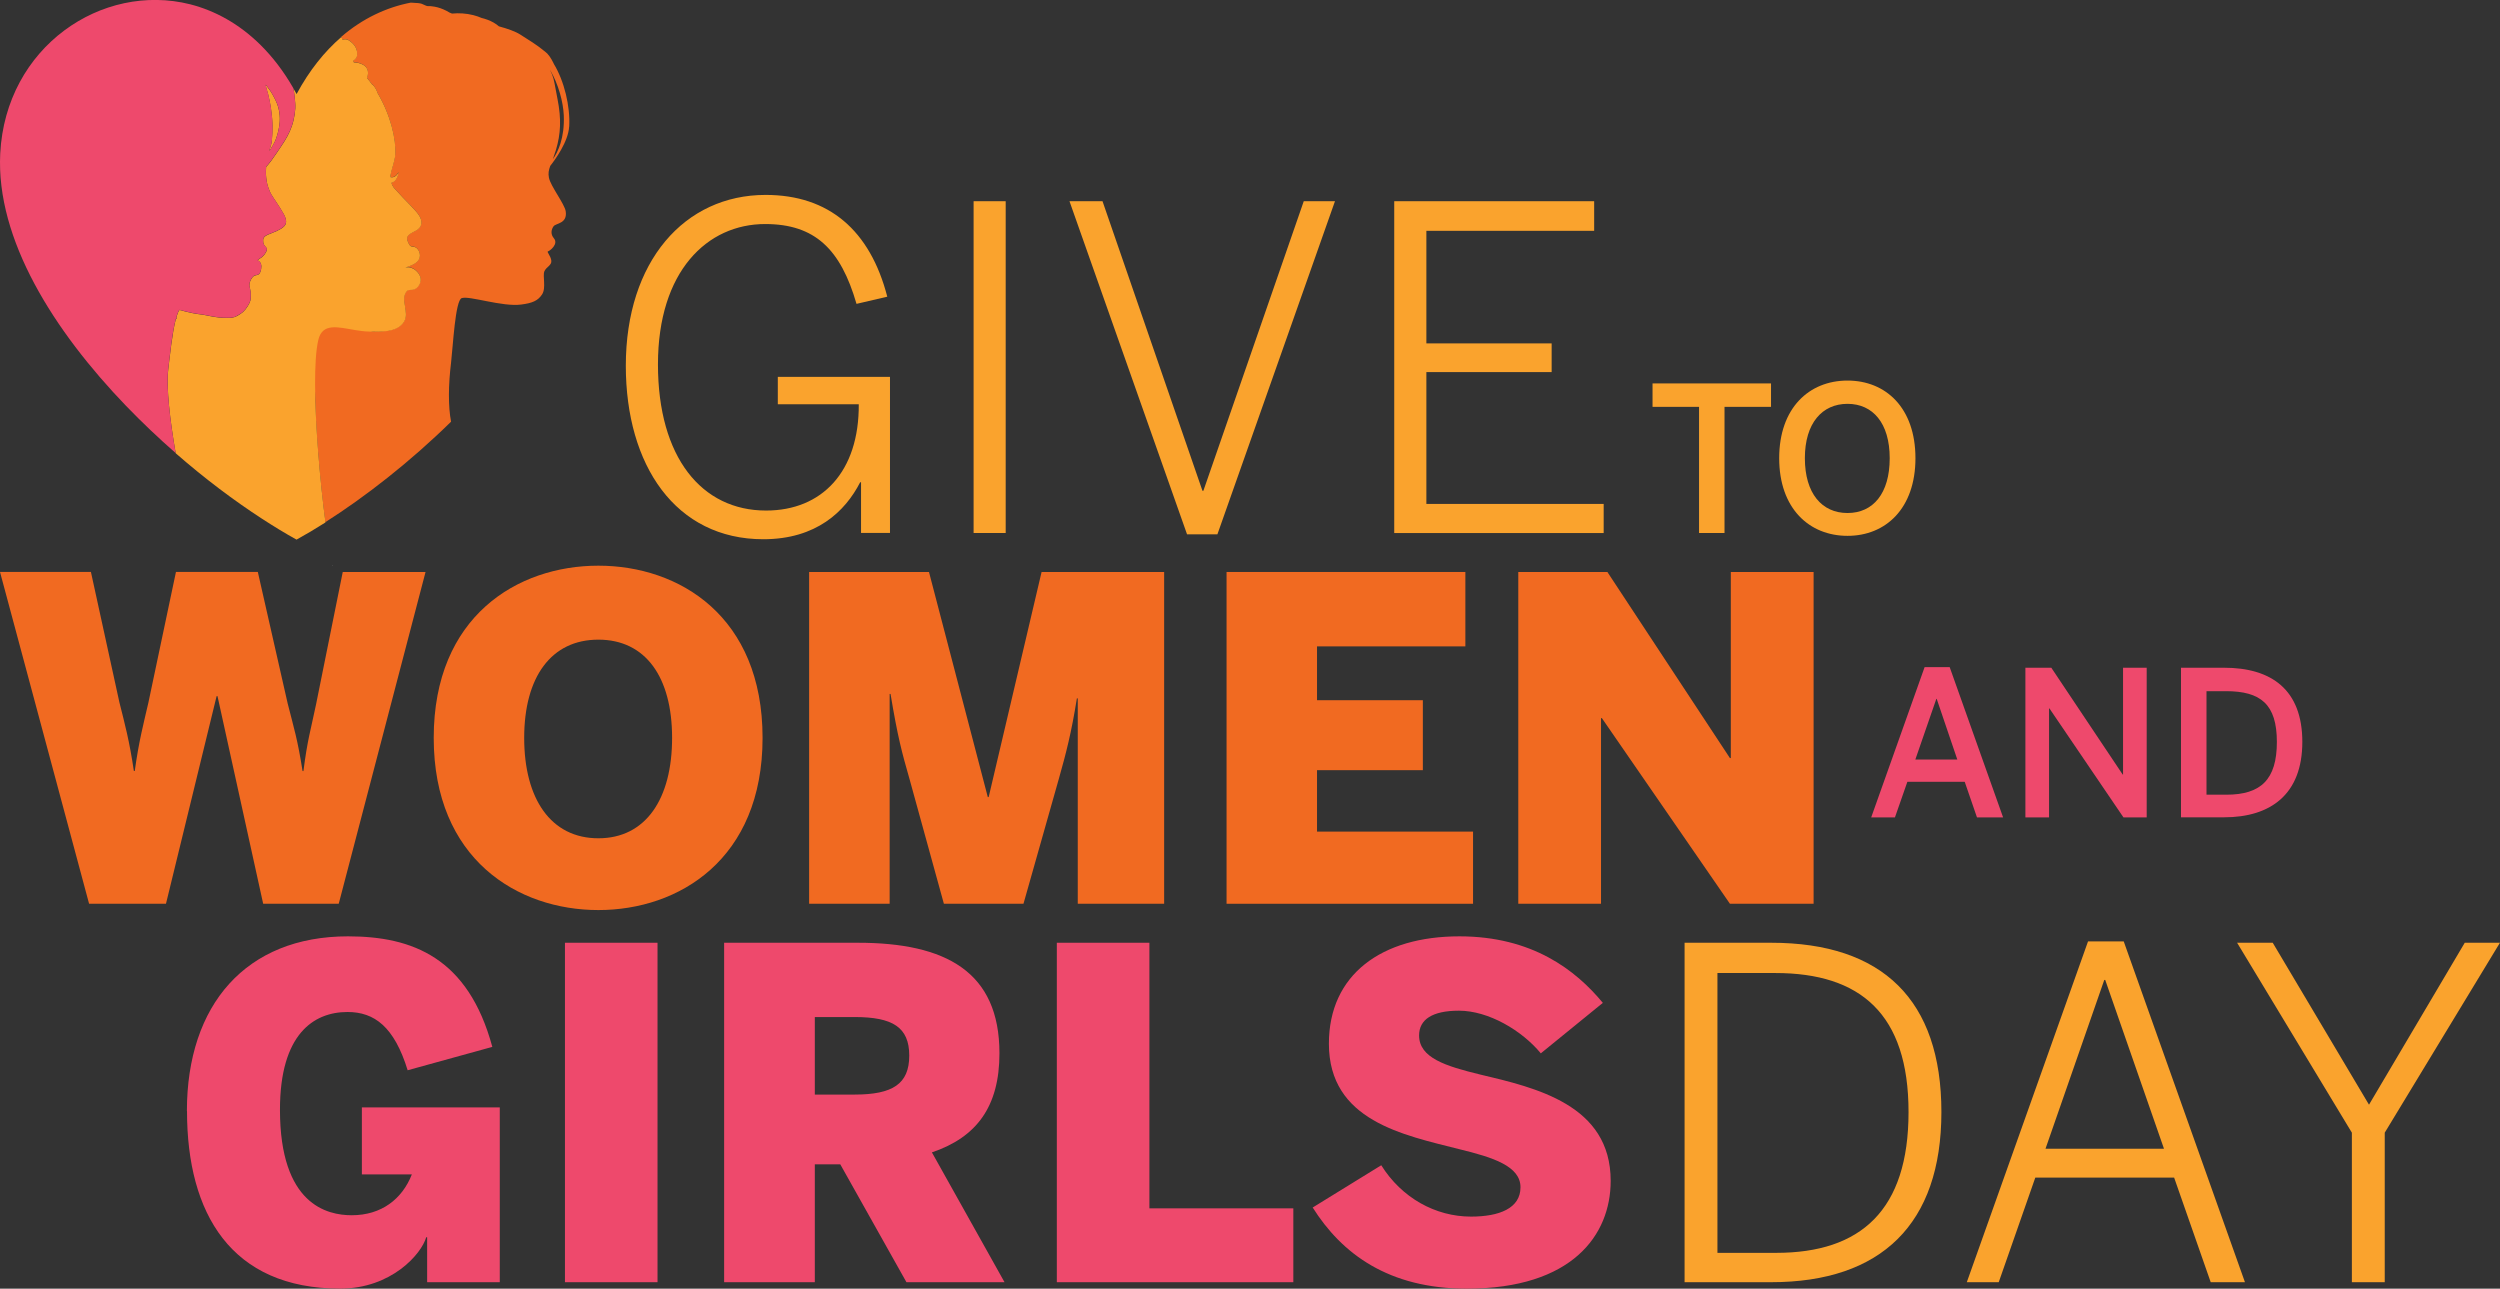 <svg width="291" height="150" viewBox="0 0 291 150" fill="none" xmlns="http://www.w3.org/2000/svg">
<rect x="0" y="0" width="291" height="150" fill="#333333" stroke="none"/>
<g clip-path="url(#clip0_11_25577)">
<path d="M66.255 14.741C66.39 12.395 65.683 9.413 64.442 7.399C64.442 7.399 64.449 7.399 64.455 7.399C64.121 6.723 63.799 6.258 63.446 6.01C62.494 5.219 61.511 4.627 60.547 4.015C59.987 3.658 59.087 3.339 58.071 3.065C57.879 2.9 57.666 2.74 57.428 2.613C57.004 2.377 56.535 2.205 56.059 2.09C55.751 1.956 55.429 1.848 55.108 1.765C54.259 1.549 53.398 1.504 52.607 1.581C52.581 1.568 52.556 1.555 52.523 1.542C52.465 1.517 52.408 1.498 52.343 1.472C52.215 1.396 52.086 1.326 51.958 1.255C51.514 1.032 51.051 0.86 50.588 0.778C50.292 0.72 50.003 0.701 49.72 0.707C49.013 0.472 49.36 0.363 47.811 0.306C44.982 0.854 42.199 2.148 39.704 4.302C39.781 4.385 39.826 4.48 39.846 4.589C39.923 4.582 39.994 4.576 40.071 4.563C40.283 4.544 40.469 4.595 40.643 4.716C41.228 5.111 41.601 5.621 41.569 6.36C41.556 6.66 41.369 6.896 41.093 7.061C41.093 7.068 41.099 7.074 41.106 7.08C41.138 7.138 41.157 7.195 41.176 7.252C41.556 7.252 41.922 7.335 42.25 7.52C42.771 7.813 42.944 8.329 42.745 8.954C42.732 8.986 42.719 9.018 42.706 9.05C42.906 9.285 43.092 9.534 43.272 9.782C43.362 9.84 43.439 9.91 43.504 9.993C43.703 10.248 43.851 10.515 43.928 10.796C45.439 13.326 46.12 16.194 45.998 17.985C45.947 18.736 45.632 19.45 45.484 20.196C45.458 20.336 45.445 20.47 45.439 20.597C45.651 20.661 46.062 20.642 46.397 20.017C46.313 20.566 46.069 21.158 45.554 21.254C45.657 21.725 45.876 21.878 46.255 22.299C46.962 23.096 47.747 23.828 48.447 24.631C49.058 25.332 49.418 26.206 48.467 26.798C48.177 26.983 47.83 27.098 47.573 27.334C47.335 27.557 47.342 27.831 47.464 28.111C47.567 28.347 47.689 28.672 47.965 28.685C48.274 28.697 48.505 28.793 48.685 29.086C48.84 29.341 48.91 29.666 48.84 29.959C48.685 30.628 47.792 30.941 47.207 31.113C47.94 30.896 48.852 31.661 48.949 32.381C49.013 32.884 48.692 33.49 48.184 33.668C47.895 33.77 47.522 33.624 47.309 33.898C46.557 34.86 47.663 36.339 47.027 37.403C46.307 38.614 44.539 38.595 43.253 38.569V35.523H35.262V45.624H36.67C36.747 50.378 37.3 56.439 37.872 60.779C42.526 57.822 47.721 53.775 52.504 49.084C52.157 47.3 52.189 44.795 52.504 42.208C52.729 40.296 52.993 34.956 53.745 34.701C54.626 34.395 58.464 35.746 60.688 35.446C61.922 35.281 62.604 35.032 63.099 34.267C63.594 33.509 63.137 32.107 63.369 31.572C63.6 31.043 64.249 30.89 64.172 30.323C64.095 29.755 63.6 29.296 63.787 29.258C63.98 29.22 65.047 28.417 64.475 27.741C64.057 27.251 64.166 26.715 64.436 26.339C64.706 25.963 66.056 26.053 65.85 24.606C65.734 23.758 64.089 21.674 63.896 20.687C63.793 20.158 63.87 19.807 64.05 19.31C64.616 18.59 66.152 16.487 66.249 14.734L66.255 14.741ZM65.625 13.434C65.734 16.092 64.931 17.717 64.352 18.532C64.462 18.239 64.577 17.895 64.706 17.475C65.278 15.575 65.349 13.842 64.899 11.554C64.552 9.808 64.519 9.305 64.269 8.68C64.198 8.508 64.102 8.355 64.025 8.126C64.989 9.782 65.555 11.835 65.625 13.434Z" fill="#F16A21"/>
<path d="M47.22 31.132C47.805 30.953 48.698 30.641 48.853 29.978C48.923 29.685 48.853 29.36 48.698 29.105C48.518 28.812 48.293 28.716 47.978 28.704C47.702 28.691 47.58 28.366 47.477 28.13C47.355 27.85 47.348 27.576 47.586 27.353C47.843 27.117 48.184 27.002 48.48 26.817C49.431 26.225 49.071 25.352 48.461 24.651C47.76 23.848 46.975 23.115 46.268 22.318C45.889 21.891 45.67 21.744 45.568 21.273C46.082 21.177 46.326 20.585 46.41 20.037C46.075 20.661 45.664 20.68 45.452 20.616C45.452 20.489 45.465 20.355 45.497 20.215C45.645 19.469 45.96 18.762 46.011 18.003C46.133 16.213 45.452 13.345 43.941 10.815C43.864 10.534 43.716 10.267 43.517 10.012C43.446 9.923 43.369 9.853 43.285 9.802C43.105 9.553 42.919 9.304 42.719 9.069C42.732 9.037 42.745 9.005 42.758 8.973C42.957 8.348 42.784 7.826 42.263 7.539C41.935 7.354 41.562 7.278 41.19 7.271C41.17 7.214 41.151 7.157 41.119 7.099C41.119 7.093 41.112 7.087 41.106 7.08C41.382 6.915 41.569 6.679 41.582 6.379C41.607 5.64 41.241 5.13 40.656 4.735C40.482 4.614 40.296 4.563 40.084 4.582C40.007 4.588 39.936 4.595 39.859 4.608C39.846 4.499 39.794 4.404 39.717 4.321C37.776 5.997 36.008 8.189 34.523 10.949C34.401 10.719 34.272 10.496 34.144 10.273C34.214 10.611 34.272 10.955 34.304 11.299C34.324 11.529 34.356 11.854 34.368 12.026C34.433 12.733 34.272 13.816 33.97 14.69C33.706 15.448 33.34 16.143 32.671 17.124C32.478 17.404 32.318 17.647 32.176 17.857C31.662 18.609 31.398 18.966 31.186 19.202C31.167 19.221 31.148 19.246 31.128 19.265L30.98 19.425L30.961 19.877C30.948 20.164 30.961 20.425 30.987 20.68C31.038 21.247 31.173 21.764 31.437 22.35C31.533 22.567 31.643 22.758 31.881 23.108C31.919 23.166 31.951 23.217 31.996 23.28C32.324 23.745 32.903 24.682 33.057 24.976C33.141 25.135 33.224 25.352 33.256 25.453C33.391 25.995 33.256 26.308 32.665 26.658C32.536 26.734 32.401 26.805 32.228 26.887C32.041 26.977 31.739 27.104 31.559 27.168C31.019 27.372 30.82 27.493 30.704 27.678C30.646 27.78 30.633 27.824 30.633 28.009C30.633 28.321 30.691 28.487 30.878 28.685C31.064 28.882 31.09 28.927 31.07 29.054C31.013 29.398 30.666 29.857 30.312 30.055C30.241 30.093 30.132 30.169 30.081 30.214L29.984 30.297L30.081 30.354C30.37 30.533 30.479 30.858 30.402 31.297C30.344 31.61 30.273 31.782 30.158 31.896C30.074 31.979 30.029 31.998 29.855 32.03C29.727 32.056 29.618 32.088 29.547 32.132C29.335 32.273 29.103 32.674 29.046 33.012C29.02 33.171 29.02 33.216 29.103 33.585C29.18 33.942 29.193 34.025 29.193 34.401C29.193 34.662 29.18 34.873 29.155 34.962C29.058 35.344 28.66 35.975 28.319 36.288C28.139 36.453 27.728 36.727 27.496 36.829C27.188 36.969 26.962 37.014 26.48 37.014C25.728 37.014 25.04 36.931 24.037 36.715C23.812 36.663 23.504 36.612 23.343 36.6C23.189 36.587 22.964 36.555 22.848 36.53C22.732 36.511 22.565 36.479 22.482 36.466C22.295 36.434 21.813 36.326 21.575 36.262C21.479 36.236 21.292 36.185 21.151 36.141C21.035 36.109 20.932 36.084 20.887 36.084C20.836 36.147 20.791 36.236 20.739 36.339C20.694 36.466 20.63 36.632 20.598 36.727L20.534 36.893L20.566 37.116C20.534 37.116 20.502 37.129 20.469 37.135C20.039 38.767 19.756 41.602 19.589 42.992C19.338 45.101 19.788 48.906 20.45 52.755C23.825 55.706 27.271 58.287 30.492 60.377C31.881 61.282 33.237 62.104 34.516 62.812C35.596 62.219 36.721 61.55 37.885 60.811C37.274 56.203 36.696 49.652 36.676 44.789C36.67 42.603 36.773 40.755 37.049 39.582C37.519 37.556 39.299 38.078 41.318 38.416C41.858 38.505 42.417 38.582 42.97 38.594C44.263 38.62 46.268 38.741 47.046 37.435C47.683 36.364 46.577 34.892 47.329 33.929C47.541 33.662 47.92 33.802 48.203 33.7C48.711 33.522 49.039 32.916 48.968 32.413C48.872 31.693 47.959 30.928 47.226 31.145L47.22 31.132Z" fill="#FAA32D"/>
<path d="M31.199 10.923C31.199 10.923 31.212 10.974 31.218 11C31.353 11.541 31.469 12.102 31.54 12.606C31.655 13.402 31.713 14.072 31.72 14.722C31.72 15.238 31.701 15.748 31.649 16.308C31.61 16.678 31.598 16.748 31.463 17.137C31.386 17.373 31.321 17.564 31.328 17.577C31.353 17.602 31.797 16.882 31.964 16.538C32.003 16.455 32.048 16.359 32.086 16.257C32.285 15.741 32.465 15.034 32.536 14.396C32.626 13.619 32.523 12.784 32.24 12.058C32.086 11.656 31.72 10.961 31.469 10.592C31.25 10.267 30.929 9.853 30.903 9.872C30.903 9.872 30.936 10.018 30.987 10.178C31.058 10.413 31.128 10.668 31.193 10.923H31.199Z" fill="#FAA32D"/>
<path d="M30.974 19.399L31.122 19.24C31.122 19.24 31.16 19.195 31.18 19.176C31.392 18.94 31.656 18.584 32.17 17.831C32.318 17.621 32.478 17.385 32.665 17.099C33.327 16.117 33.7 15.422 33.964 14.664C34.266 13.791 34.426 12.708 34.362 12C34.349 11.828 34.317 11.509 34.298 11.274C34.266 10.93 34.208 10.592 34.137 10.248C33.006 8.278 31.726 6.622 30.338 5.245C27.856 2.785 25.04 1.243 22.147 0.503C11.88 -2.09 0.656 5.442 0.026 17.883C-0.476 27.843 6.255 38.505 14.69 47.262C16.548 49.186 18.483 51.022 20.444 52.736C19.782 48.88 19.331 45.076 19.582 42.973C19.749 41.577 20.032 38.741 20.463 37.116C20.495 37.116 20.527 37.103 20.559 37.097L20.527 36.874L20.592 36.708C20.624 36.619 20.688 36.447 20.733 36.319C20.778 36.218 20.829 36.128 20.881 36.065C20.926 36.065 21.029 36.09 21.145 36.122C21.286 36.16 21.472 36.218 21.569 36.243C21.807 36.307 22.282 36.415 22.475 36.447C22.565 36.46 22.726 36.492 22.842 36.511C22.957 36.53 23.182 36.562 23.337 36.581C23.491 36.593 23.806 36.651 24.031 36.695C25.034 36.912 25.715 36.995 26.474 36.995C26.956 36.995 27.188 36.957 27.49 36.81C27.721 36.702 28.133 36.434 28.313 36.268C28.653 35.956 29.052 35.325 29.148 34.943C29.168 34.854 29.187 34.65 29.187 34.382C29.187 34.006 29.18 33.93 29.097 33.566C29.013 33.197 29.013 33.158 29.039 32.993C29.097 32.655 29.328 32.254 29.541 32.113C29.605 32.069 29.721 32.03 29.849 32.011C30.023 31.979 30.061 31.967 30.151 31.878C30.273 31.763 30.344 31.591 30.395 31.278C30.473 30.839 30.363 30.514 30.074 30.335L29.978 30.278L30.074 30.195C30.132 30.15 30.235 30.074 30.305 30.036C30.659 29.838 31.006 29.379 31.064 29.035C31.083 28.908 31.064 28.863 30.871 28.666C30.685 28.474 30.627 28.302 30.627 27.99C30.627 27.805 30.64 27.761 30.698 27.659C30.807 27.467 31.006 27.353 31.553 27.149C31.733 27.079 32.035 26.951 32.221 26.868C32.388 26.785 32.53 26.715 32.658 26.639C33.25 26.288 33.391 25.983 33.25 25.434C33.224 25.326 33.134 25.109 33.051 24.956C32.896 24.657 32.318 23.727 31.99 23.261C31.945 23.198 31.913 23.146 31.874 23.089C31.636 22.739 31.521 22.547 31.43 22.331C31.173 21.744 31.032 21.222 30.98 20.661C30.955 20.406 30.948 20.145 30.955 19.858L30.974 19.406V19.399ZM31.476 10.585C31.726 10.955 32.086 11.643 32.247 12.051C32.53 12.771 32.633 13.613 32.543 14.39C32.466 15.027 32.292 15.735 32.093 16.251C32.054 16.353 32.009 16.449 31.971 16.531C31.797 16.876 31.36 17.602 31.334 17.57C31.328 17.564 31.386 17.366 31.469 17.131C31.604 16.742 31.617 16.672 31.656 16.302C31.713 15.741 31.733 15.231 31.726 14.715C31.72 14.059 31.662 13.396 31.546 12.599C31.476 12.096 31.36 11.535 31.225 10.993C31.225 10.968 31.212 10.942 31.206 10.917C31.141 10.662 31.07 10.407 31 10.171C30.948 10.005 30.916 9.865 30.916 9.865C30.936 9.846 31.257 10.26 31.482 10.585H31.476Z" fill="#EE496C"/>
<path d="M38.754 65.846C38.754 65.846 38.754 65.82 38.747 65.814L38.682 65.826C38.682 65.826 38.728 65.839 38.754 65.846Z" fill="white"/>
<path d="M217.808 95.142L224.025 77.654H226.943L233.16 95.142H230.119L228.692 90.999H222.019L220.572 95.142H217.795H217.808ZM222.938 88.412H227.831L225.433 81.351H225.388L222.945 88.412H222.938Z" fill="#EE496C"/>
<path d="M235.757 95.142V77.724H238.772L247.078 90.152H247.123V77.724H249.875V95.142H247.168L238.554 82.46H238.509V95.142H235.757Z" fill="#EE496C"/>
<path d="M253.867 95.142V77.724H258.875C264.385 77.724 267.991 80.267 267.991 86.36C267.991 92.452 264.314 95.135 258.875 95.135H253.867V95.142ZM256.837 92.503H259.139C263.15 92.503 265.028 90.763 265.028 86.36C265.028 81.956 263.131 80.452 259.094 80.452H256.837V92.503Z" fill="#EE496C"/>
<path d="M197.77 62.041V47.357H192.356V44.63H206.146V47.357H200.733V62.041H197.763H197.77Z" fill="#FAA32D"/>
<path d="M207.098 53.335C207.098 47.478 210.588 44.298 215.05 44.298C219.512 44.298 222.958 47.478 222.958 53.335C222.958 59.192 219.492 62.372 215.05 62.372C210.608 62.372 207.098 59.198 207.098 53.335ZM219.962 53.335C219.962 49.244 217.994 47.007 215.05 47.007C212.106 47.007 210.087 49.244 210.087 53.335C210.087 57.427 212.061 59.715 215.05 59.715C218.039 59.715 219.962 57.433 219.962 53.335Z" fill="#FAA32D"/>
<path d="M21.755 129.332C21.755 116.943 28.647 108.99 40.502 108.99C48.042 108.99 54.504 111.501 57.306 121.857L47.451 124.578C45.889 119.505 43.575 117.797 40.45 117.797C36.516 117.797 32.588 120.359 32.588 129.173C32.588 140.224 38.084 141.454 40.939 141.454C44.385 141.454 46.808 139.586 47.94 136.7H42.122V128.905H58.174V149.248H49.72V144.016H49.611C49.071 145.94 45.574 149.994 39.595 149.994C26.885 149.994 21.768 141.237 21.768 129.332H21.755Z" fill="#EE496C"/>
<path d="M65.76 149.248V109.736H76.535V149.248H65.76Z" fill="#EE496C"/>
<path d="M84.288 149.248V109.736H99.852C110.087 109.736 116.336 113.101 116.336 122.603C116.336 128.797 113.693 132.372 108.473 134.138L116.927 149.248H105.51L97.808 135.527H94.844V149.248H84.288ZM94.844 127.408H99.479C103.896 127.408 105.837 126.178 105.837 122.87C105.837 119.563 103.896 118.384 99.479 118.384H94.844V127.408Z" fill="#EE496C"/>
<path d="M123.015 149.248V109.736H133.79V140.651H150.544V149.248H123.022H123.015Z" fill="#EE496C"/>
<path d="M152.806 140.549L160.778 135.635C163.15 139.427 167.078 141.613 171.225 141.613C174.51 141.613 176.985 140.651 176.985 138.197C176.985 135.744 173.809 134.724 169.875 133.768C163.356 132.111 154.684 130.46 154.684 121.487C154.684 113.426 160.823 108.99 169.875 108.99C178.329 108.99 183.395 112.89 186.57 116.733L179.351 122.609C177.146 119.939 173.263 117.644 169.817 117.644C166.744 117.644 165.182 118.658 165.182 120.525C165.182 123.144 168.306 124.1 172.241 125.063C178.759 126.611 187.483 128.587 187.483 137.452C187.483 143.754 183.015 150 170.73 150C161.627 150 156.188 145.94 152.793 140.549H152.806Z" fill="#EE496C"/>
<path d="M196.085 109.736H206.159C219.139 109.736 225.979 116.408 225.979 129.441C225.979 142.474 218.978 149.248 206.159 149.248H196.085V109.736ZM206.75 145.832C216.606 145.832 222.154 140.868 222.154 129.441C222.154 118.014 216.554 113.26 206.641 113.26H199.91V145.832H206.75Z" fill="#FAA32D"/>
<path d="M243.054 109.576H247.201L261.312 149.248H257.326L253.07 137.076H236.908L232.652 149.248H228.936L243.048 109.576H243.054ZM251.887 133.711L245.047 114.063H244.938L238.097 133.711H251.887Z" fill="#FAA32D"/>
<path d="M273.758 131.844L260.399 109.736H264.545L275.751 128.587L286.898 109.736H290.993L277.583 131.844V149.248H273.758V131.844Z" fill="#FAA32D"/>
<path d="M10.37 105.198L0 66.572H10.582L13.899 81.758C14.529 84.263 15.056 86.194 15.583 89.744H15.686C16.162 86.296 16.689 84.314 17.268 81.809L20.482 66.572H30.01L33.481 81.867C34.221 84.792 34.638 86.041 35.217 89.75H35.32C35.796 86.047 36.162 85.002 36.792 81.975L39.897 66.578H49.534L39.428 105.198H30.633L25.317 81.032H25.214L19.319 105.198H10.37Z" fill="#F16A21"/>
<path d="M50.485 85.888C50.485 71.747 60.225 65.845 69.65 65.845C79.074 65.845 88.763 71.74 88.763 85.888C88.763 100.036 79.023 105.931 69.65 105.931C60.276 105.931 50.485 100.036 50.485 85.888ZM78.232 85.888C78.232 78.789 75.127 74.455 69.65 74.455C64.172 74.455 61.016 78.789 61.016 85.888C61.016 92.988 64.121 97.576 69.65 97.576C75.178 97.576 78.232 92.981 78.232 85.888Z" fill="#F16A21"/>
<path d="M94.182 105.198V66.578H108.133L114.979 92.777H115.082L121.241 66.578H135.507V105.198H125.452V81.293H125.349C124.719 85.257 124.083 87.711 123.24 90.687L119.132 105.198H109.868L105.87 90.687C104.976 87.558 104.5 85.831 103.658 80.771H103.555V105.198H94.182Z" fill="#F16A21"/>
<path d="M142.771 105.198V66.578H170.569V75.239H153.301V81.504H165.619V89.648H153.301V96.799H171.463V105.198H142.771Z" fill="#F16A21"/>
<path d="M176.728 105.198V66.578H187.098L201.363 88.24H201.466V66.578H211.103V105.198H201.363L186.461 83.594H186.358V105.198H176.721H176.728Z" fill="#F16A21"/>
<path d="M72.845 42.571C72.845 30.412 79.691 22.688 89.116 22.688C96.49 22.688 101.279 26.811 103.279 34.535L99.698 35.37C97.853 29.003 94.857 26.078 89.065 26.078C82.327 26.078 76.586 31.559 76.586 42.412C76.586 53.265 81.691 59.428 89.168 59.428C95.693 59.428 100.013 54.89 99.961 47.058H90.537V43.871H103.594V62.034H100.225V56.139H100.122C98.386 59.53 95.018 62.767 88.853 62.767C78.637 62.767 72.845 54.157 72.845 42.571Z" fill="#FAA32D"/>
<path d="M113.327 23.421H117.062V62.041H113.327V23.421Z" fill="#FAA32D"/>
<path d="M124.487 23.421H128.332L139.968 57.133H140.071L151.758 23.421H155.391L141.704 62.2H138.174L124.487 23.421Z" fill="#FAA32D"/>
<path d="M162.289 23.421H185.561V26.868H166.03V39.971H180.611V43.311H166.03V58.657H186.667V62.047H162.289V23.421Z" fill="#FAA32D"/>
</g>
<defs>
<clipPath id="clip0_11_25577">
<rect width="291" height="150" fill="white"/>
</clipPath>
</defs>
</svg>
